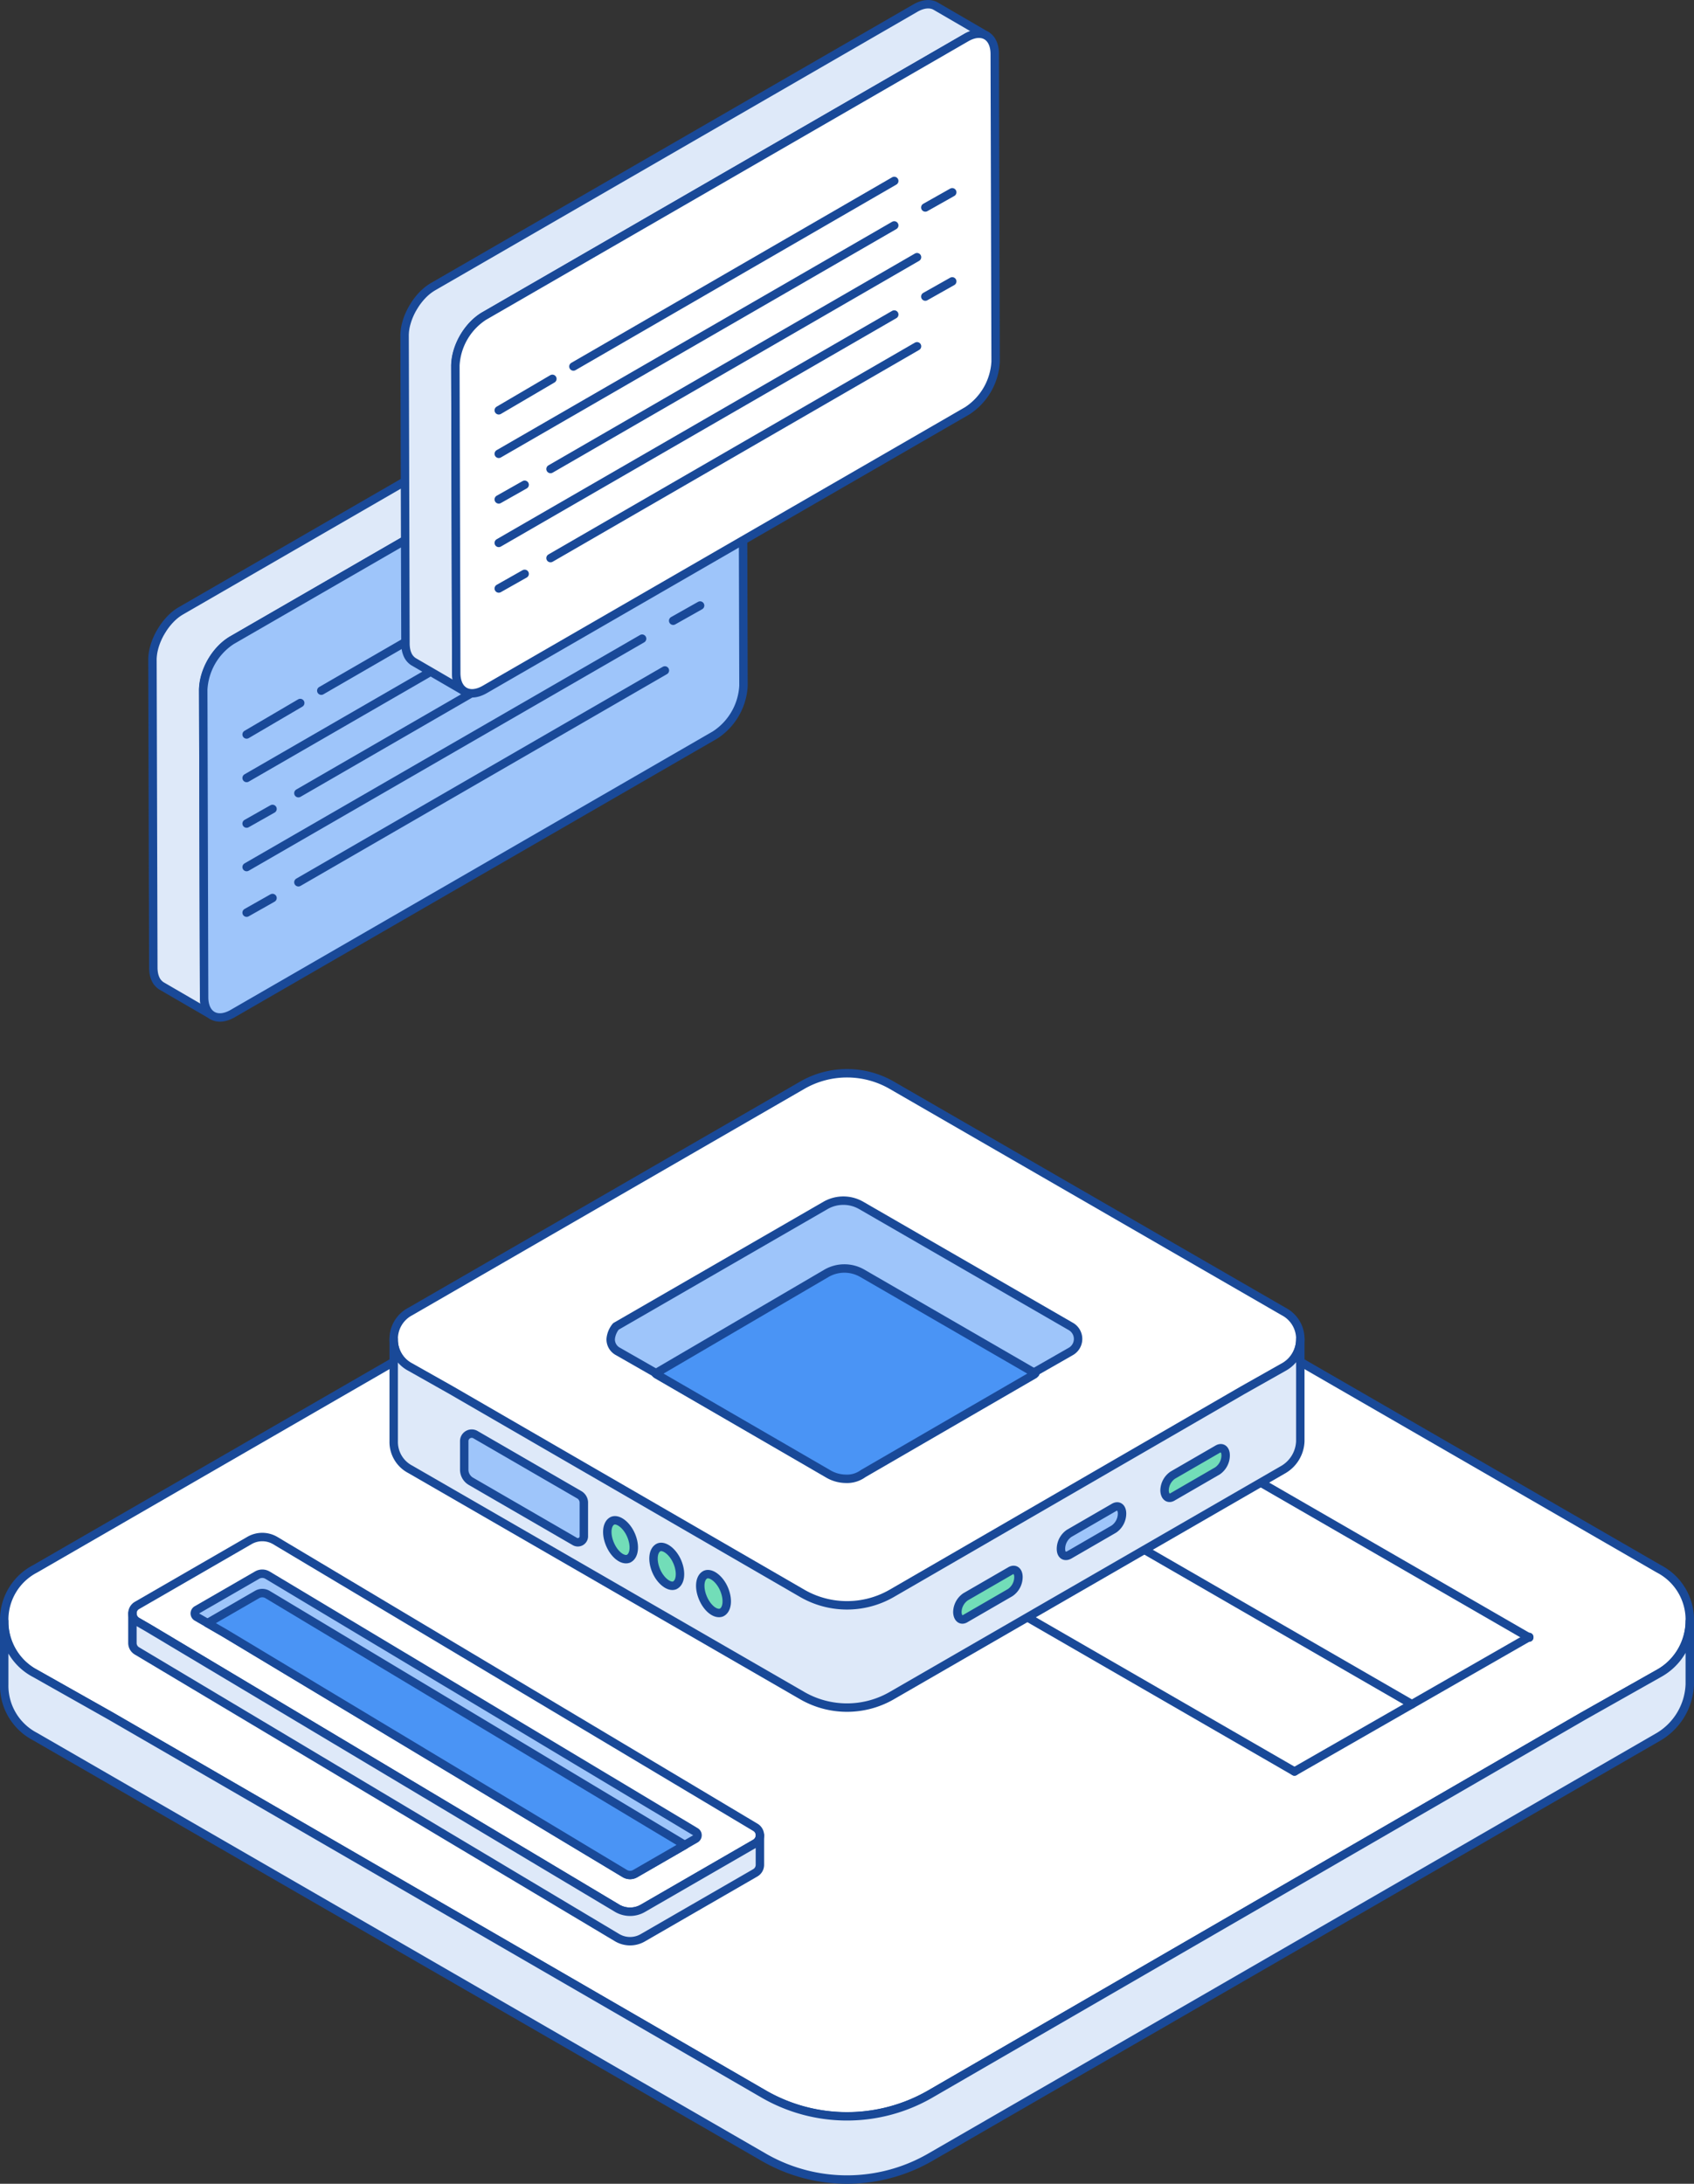 <svg xmlns="http://www.w3.org/2000/svg" width="401.966" height="518" viewBox="0 0 401.966 518">
  <rect x="0" y="0" width="401.966" height="518" fill="#333333" stroke="none"/>
  <g id="user-review-hero" transform="translate(-2172.519 -998.784)">
    <g id="Group_6670" data-name="Group 6670" transform="translate(2173.519 1265.85)">
      <g id="Group_57" data-name="Group 57">
        <g id="Group_56" data-name="Group 56" transform="translate(24.854 46.101)">
          <g id="Group_55" data-name="Group 55">
            <path id="Path_7103" data-name="Path 7103" d="M2193.606,1368.486l155.108,89.752a39.545,39.545,0,0,0,39.123,0l155.108-89.752-155.108-89.75a39.538,39.538,0,0,0-39.123,0Z" transform="translate(-2193.606 -1273.558)" fill="#fff" stroke="#194998" stroke-linecap="round" stroke-linejoin="round" stroke-width="2"/>
          </g>
        </g>
        <g id="Group_56-2" data-name="Group 56">
          <g id="Group_55-2" data-name="Group 55">
            <path id="Path_7104" data-name="Path 7104" d="M2171.809,1350.608a14.1,14.1,0,0,0,7.364,12.426l17.95,10.126,155.107,89.75a39.535,39.535,0,0,0,39.122,0l155.108-89.75,17.951-10.126a14.506,14.506,0,0,0,7.364-12.426,13.607,13.607,0,0,0-7.364-12.427L2391.353,1238.3a39.542,39.542,0,0,0-39.122,0l-173.058,99.877A13.6,13.6,0,0,0,2171.809,1350.608Z" transform="translate(-2171.809 -1233.126)" fill="#fff" stroke="#194998" stroke-linecap="round" stroke-linejoin="round" stroke-width="2"/>
          </g>
        </g>
      </g>
      <path id="Path_7105" data-name="Path 7105" d="M2171.809,1336.762v15a13.606,13.606,0,0,0,7.364,12.427l173.058,99.876a39.537,39.537,0,0,0,39.122,0l173.059-99.876a15.1,15.1,0,0,0,7.364-12.427v-15a14.1,14.1,0,0,1-7.364,12.427l-17.951,10.125-155.108,89.75a39.535,39.535,0,0,1-39.122,0l-155.107-89.75-17.95-10.125A13.607,13.607,0,0,1,2171.809,1336.762Z" transform="translate(-2171.809 -1219.309)" fill="#dee9f9" stroke="#194998" stroke-linecap="round" stroke-linejoin="round" stroke-width="2"/>
    </g>
    <line id="Line_561" data-name="Line 561" x1="55.711" y2="31.923" transform="translate(2479.686 1387.071)" fill="#72ddb8" stroke="#194998" stroke-linecap="round" stroke-linejoin="round" stroke-width="2"/>
    <line id="Line_562" data-name="Line 562" x2="76.962" y2="44.417" transform="translate(2458.435 1342.817)" fill="#72ddb8" stroke="#194998" stroke-linecap="round" stroke-linejoin="round" stroke-width="2"/>
    <line id="Line_563" data-name="Line 563" x2="76.962" y2="44.417" transform="translate(2430.58 1358.615)" fill="#72ddb8" stroke="#194998" stroke-linecap="round" stroke-linejoin="round" stroke-width="2"/>
    <line id="Line_564" data-name="Line 564" x2="76.962" y2="44.417" transform="translate(2402.724 1374.577)" fill="#72ddb8" stroke="#194998" stroke-linecap="round" stroke-linejoin="round" stroke-width="2"/>
    <g id="Group_6676" data-name="Group 6676" transform="translate(2265.94 1253.365)">
      <g id="Group_6672" data-name="Group 6672">
        <g id="Group_57-2" data-name="Group 57">
          <g id="Group_56-3" data-name="Group 56" transform="translate(13.368 24.26)">
            <g id="Group_55-3" data-name="Group 55">
              <path id="Path_7106" data-name="Path 7106" d="M2264.587,1294.512l83.425,48.272a21.264,21.264,0,0,0,21.042,0l83.425-48.272-83.425-48.273a21.265,21.265,0,0,0-21.042,0Z" transform="translate(-2264.587 -1243.453)" fill="#fff" stroke="#194998" stroke-linecap="round" stroke-linejoin="round" stroke-width="2"/>
            </g>
          </g>
          <g id="Group_56-4" data-name="Group 56">
            <g id="Group_55-4" data-name="Group 55">
              <path id="Path_7107" data-name="Path 7107" d="M2252.863,1285.364a7.584,7.584,0,0,0,3.961,6.684l9.655,5.447,83.426,48.272a21.263,21.263,0,0,0,21.042,0l83.426-48.272,9.654-5.447a7.8,7.8,0,0,0,3.962-6.684,7.32,7.32,0,0,0-3.962-6.684l-93.08-53.719a21.268,21.268,0,0,0-21.042,0l-93.08,53.719A7.32,7.32,0,0,0,2252.863,1285.364Z" transform="translate(-2252.863 -1222.177)" fill="#fff" stroke="#194998" stroke-linecap="round" stroke-linejoin="round" stroke-width="2"/>
            </g>
          </g>
        </g>
        <path id="Path_7108" data-name="Path 7108" d="M2252.863,1277.448v24.26a7.318,7.318,0,0,0,3.961,6.684l93.08,53.719a21.263,21.263,0,0,0,21.042,0l93.08-53.719a8.12,8.12,0,0,0,3.962-6.684v-24.26a7.586,7.586,0,0,1-3.962,6.684l-9.654,5.446-83.426,48.273a21.264,21.264,0,0,1-21.042,0l-83.426-48.273-9.655-5.446A7.321,7.321,0,0,1,2252.863,1277.448Z" transform="translate(-2252.863 -1214.426)" fill="#dee9f9" stroke="#194998" stroke-linecap="round" stroke-linejoin="round" stroke-width="2"/>
      </g>
      <g id="Group_6673" data-name="Group 6673" transform="translate(51.491 30.221)">
        <path id="Path_7109" data-name="Path 7109" d="M2298.021,1281.482a3.233,3.233,0,0,0,1.733,2.97l8.664,4.951.248.247,14.11,8.17,26.488,15.349a8.354,8.354,0,0,0,4.209,1.237,6.483,6.483,0,0,0,4.208-1.237l26.488-15.349,14.111-8.17.248-.247,8.663-4.951a3.412,3.412,0,0,0,0-5.941l-49.757-28.717a8.508,8.508,0,0,0-8.417,0l-49.758,28.717A5.434,5.434,0,0,0,2298.021,1281.482Z" transform="translate(-2298.021 -1248.681)" fill="#9ec5fa" stroke="#194998" stroke-linecap="round" stroke-linejoin="round" stroke-width="2"/>
        <path id="Path_7110" data-name="Path 7110" d="M2307.357,1287.672l.248.247,14.111,8.17,26.487,15.349a8.356,8.356,0,0,0,4.209,1.237,6.48,6.48,0,0,0,4.208-1.237l26.489-15.349,14.11-8.17.248-.247-41.094-23.765a8.508,8.508,0,0,0-8.417,0Z" transform="translate(-2296.712 -1246.702)" fill="#4a94f5" stroke="#194998" stroke-linecap="round" stroke-linejoin="round" stroke-width="2"/>
      </g>
      <g id="Group_6674" data-name="Group 6674" transform="translate(16.736 85.462)">
        <path id="Path_7111" data-name="Path 7111" d="M2295.923,1313.409v8a1.429,1.429,0,0,1-2.194,1.291l-24.511-14.191a3.205,3.205,0,0,1-1.677-2.838v-6.707a1.774,1.774,0,0,1,2.709-1.548l24.511,14.191A2.184,2.184,0,0,1,2295.923,1313.409Z" transform="translate(-2267.541 -1297.128)" fill="#9ec5fa" stroke="#194998" stroke-linecap="round" stroke-linejoin="round" stroke-width="2"/>
        <path id="Path_7112" data-name="Path 7112" d="M2302.325,1324.3c1.42-.645,1.677-3.1.645-5.547s-3.1-4-4.386-3.483c-1.418.645-1.677,3.1-.645,5.547S2300.907,1324.811,2302.325,1324.3Z" transform="translate(-2263.366 -1294.598)" fill="#72ddb8" stroke="#194998" stroke-linecap="round" stroke-linejoin="round" stroke-width="2"/>
        <path id="Path_7113" data-name="Path 7113" d="M2311.942,1329.84c1.42-.646,1.677-3.1.646-5.547s-3.1-4-4.386-3.484c-1.42.644-1.677,3.1-.645,5.547S2310.653,1330.355,2311.942,1329.84Z" transform="translate(-2262.017 -1293.821)" fill="#72ddb8" stroke="#194998" stroke-linecap="round" stroke-linejoin="round" stroke-width="2"/>
        <path id="Path_7114" data-name="Path 7114" d="M2321.672,1335.5c1.42-.645,1.678-3.1.646-5.547s-3.1-4-4.387-3.483c-1.418.644-1.677,3.1-.646,5.547S2320.254,1336.012,2321.672,1335.5Z" transform="translate(-2260.653 -1293.028)" fill="#72ddb8" stroke="#194998" stroke-linecap="round" stroke-linejoin="round" stroke-width="2"/>
      </g>
      <g id="Group_6675" data-name="Group 6675" transform="translate(133.751 88.949)">
        <path id="Path_7115" data-name="Path 7115" d="M2393.668,1323.8l10.6-6.131a4.5,4.5,0,0,0,1.947-3.68c0-1.444-.865-2.092-1.947-1.444l-10.6,6.131a4.493,4.493,0,0,0-1.947,3.68C2391.722,1323.8,2392.587,1324.373,2393.668,1323.8Z" transform="translate(-2367.141 -1298.488)" fill="#9ec5fa" stroke="#194998" stroke-linecap="round" stroke-linejoin="round" stroke-width="2"/>
        <path id="Path_7116" data-name="Path 7116" d="M2415.228,1311.691l10.6-6.131a4.489,4.489,0,0,0,1.948-3.68c0-1.442-.864-2.092-1.948-1.442l-10.6,6.131a4.489,4.489,0,0,0-1.947,3.68C2413.353,1311.691,2414.217,1312.34,2415.228,1311.691Z" transform="translate(-2364.117 -1300.186)" fill="#72ddb8" stroke="#194998" stroke-linecap="round" stroke-linejoin="round" stroke-width="2"/>
        <path id="Path_7117" data-name="Path 7117" d="M2372.11,1337l10.6-6.131a4.486,4.486,0,0,0,1.948-3.679c0-1.443-.865-2.091-1.948-1.443l-10.6,6.131a4.491,4.491,0,0,0-1.947,3.679C2370.236,1337,2371.1,1337.655,2372.11,1337Z" transform="translate(-2370.164 -1296.635)" fill="#72ddb8" stroke="#194998" stroke-linecap="round" stroke-linejoin="round" stroke-width="2"/>
      </g>
    </g>
    <g id="Group_4635" data-name="Group 4635" transform="translate(2203.94 1363.376)">
      <g id="Group_4632" data-name="Group 4632">
        <g id="Group_57-3" data-name="Group 57-3">
          <g id="Group_56-5" data-name="Group 56-5" transform="translate(3.841 6.989)">
            <g id="Group_55-5" data-name="Group 55-5">
              <path id="Path_5102" data-name="Path 5102" d="M2201.857,1339.419l111.215,66.45a6.06,6.06,0,0,0,6.053,0l23.944-13.823L2231.857,1325.6a6.071,6.071,0,0,0-6.058,0Z" transform="translate(-2201.857 -1324.787)" fill="#fff" stroke="#194998" stroke-linecap="round" stroke-linejoin="round" stroke-width="2"/>
            </g>
          </g>
          <g id="Group_56-6" data-name="Group 56-6">
            <g id="Group_55-6" data-name="Group 55-6">
              <path id="Path_5103" data-name="Path 5103" d="M2198.488,1336.787a2.186,2.186,0,0,0,1.1,1.908l2.742,1.584,111.215,66.448a6.061,6.061,0,0,0,6.054,0l23.942-13.822,2.742-1.584a2.206,2.206,0,0,0,0-3.821l-113.952-68.032a6.069,6.069,0,0,0-6.058,0l-26.684,15.406A2.18,2.18,0,0,0,2198.488,1336.787Z" transform="translate(-2198.488 -1318.658)" fill="#fff" stroke="#194998" stroke-linecap="round" stroke-linejoin="round" stroke-width="2"/>
            </g>
          </g>
        </g>
        <path id="Path_5104" data-name="Path 5104" d="M2198.488,1334.557v6.983a2.179,2.179,0,0,0,1.1,1.913l113.957,68.028a6.034,6.034,0,0,0,6.054,0l26.684-15.4a2.2,2.2,0,0,0,1.1-1.913v-6.983a2.188,2.188,0,0,1-1.1,1.908l-2.742,1.583L2319.6,1404.5a6.058,6.058,0,0,1-6.054,0l-111.215-66.449-2.742-1.584A2.186,2.186,0,0,1,2198.488,1334.557Z" transform="translate(-2198.488 -1316.428)" fill="#dee9f9" stroke="#194998" stroke-linecap="round" stroke-linejoin="round" stroke-width="2"/>
      </g>
      <g id="Group_4633" data-name="Group 4633" transform="translate(14.797 8.705)">
        <path id="Path_5105" data-name="Path 5105" d="M2211.465,1335.711a.969.969,0,0,0,.492.844l2.514,1.442.1.052,4.08,2.356,94.868,57a2.438,2.438,0,0,0,2.462,0l7.593-4.378,4.079-2.354.1-.054,2.514-1.441a.968.968,0,0,0,.492-.844.931.931,0,0,0-.492-.844l-101.565-60.872a2.426,2.426,0,0,0-2.444,0l-14.292,8.245A.97.97,0,0,0,2211.465,1335.711Z" transform="translate(-2211.465 -1326.293)" fill="#9ec5fa" stroke="#194998" stroke-linecap="round" stroke-linejoin="round" stroke-width="2"/>
        <path id="Path_5106" data-name="Path 5106" d="M2214.1,1337.45l.106.053,4.078,2.356,94.869,57a2.433,2.433,0,0,0,2.462,0l7.594-4.378,4.078-2.355.1-.052-99.052-59.43a2.427,2.427,0,0,0-2.443,0Z" transform="translate(-2211.095 -1325.728)" fill="#4a94f5" stroke="#194998" stroke-linecap="round" stroke-linejoin="round" stroke-width="2"/>
      </g>
    </g>
    <g id="Group_6698" data-name="Group 6698" transform="translate(2159.612 999.784)">
      <g id="Group_6694" data-name="Group 6694" transform="translate(49.078)">
        <g id="Group_6688" data-name="Group 6688" transform="translate(0 76.891)">
          <g id="Group_6686" data-name="Group 6686">
            <g id="Group_6685" data-name="Group 6685" style="isolation: isolate">
              <path id="Path_7129" data-name="Path 7129" d="M2202.657,1145.6c0-.108.009-.218.016-.327,0-.049.009-.1.012-.149l.006-.065c0-.038.006-.077.009-.114.01-.109.023-.22.036-.331s.031-.227.049-.34v-.011l0-.01c.017-.107.035-.214.055-.321s.047-.235.072-.352c.009-.042.019-.084.03-.125l.017-.074c.012-.051.023-.1.036-.155.03-.12.061-.239.094-.359.024-.087.05-.173.076-.261l.014-.049.014-.047c.035-.116.073-.234.112-.35s.079-.229.12-.344l.024-.063.02-.054c.027-.072.052-.144.082-.215.042-.109.086-.219.132-.328.032-.078.066-.156.1-.234l.019-.043.019-.044c.048-.11.1-.219.148-.328s.114-.238.173-.357l.028-.055.035-.068c.048-.095.1-.19.146-.284.062-.117.13-.233.2-.348.033-.059.065-.119.1-.177.014-.023.026-.047.04-.07.059-.1.125-.2.188-.3.089-.144.176-.288.269-.43.014-.023.028-.047.044-.07q.207-.311.427-.61c.1-.133.2-.266.3-.395.082-.1.166-.208.251-.31l.006-.009,0,0c.086-.1.173-.205.262-.306s.174-.2.263-.292l.043-.045.046-.048c.063-.066.124-.132.187-.2.094-.1.189-.191.286-.283.029-.029.059-.055.089-.082l.066-.063c.048-.043.095-.089.141-.131.1-.09.2-.177.3-.262.044-.038.089-.073.134-.11l.067-.055.1-.082c.1-.078.2-.153.3-.226.072-.052.144-.1.217-.154l.04-.028.038-.026c.095-.066.191-.129.288-.19s.19-.119.286-.176l.066-.038,114.461-66.085c.072-.041.144-.081.215-.12q.139-.075.277-.144c.06-.03.119-.056.178-.083l.043-.021.052-.025c.09-.041.18-.079.27-.115s.183-.071.273-.1l.047-.015.04-.014c.062-.02.123-.041.185-.059.094-.028.187-.055.28-.077.044-.012.088-.02.132-.03l.06-.013.085-.019c.1-.019.2-.035.3-.049.059-.008.118-.012.177-.018l.063-.006.059-.007q.16-.01.318-.01c.046,0,.091,0,.137.007l.1,0c.036,0,.073,0,.109.006a3.576,3.576,0,0,1,.389.056l.008,0c.029.006.056.017.084.024a3.342,3.342,0,0,1,.381.1c.01,0,.02.01.03.014a3.293,3.293,0,0,1,.517.24l12.055,7.005a3.354,3.354,0,0,0-.518-.239,3.542,3.542,0,0,0-.414-.12c-.028-.006-.054-.016-.082-.022a3.846,3.846,0,0,0-.506-.064l-.1-.005a4.63,4.63,0,0,0-.515.01l-.061.007a4.753,4.753,0,0,0-.562.087l-.058.013a6.03,6.03,0,0,0-.6.166l-.041.014a6.879,6.879,0,0,0-.642.257l-.045.021c-.22.1-.443.218-.669.348l-114.461,66.084q-.344.2-.676.43l-.042.03q-.311.217-.613.461l-.068.056c-.194.16-.385.327-.573.5l-.068.064q-.286.269-.56.56l-.047.049q-.294.313-.573.648l0,0q-.285.344-.553.708l0,0c-.162.22-.317.446-.469.675-.094.143-.182.289-.272.433-.075.122-.153.243-.226.367-.034.059-.066.119-.1.178-.118.208-.231.415-.34.627-.011.024-.025.048-.036.072-.13.259-.254.52-.369.784l-.017.04c-.112.259-.218.52-.315.782l-.018.049q-.148.4-.27.805l-.015.05c-.076.258-.146.515-.206.773l-.018.078c-.061.266-.113.53-.155.794l0,.015c-.042.267-.074.53-.1.792l-.006.07c-.02.262-.032.522-.031.779l.207,72.971c0,.258.013.5.035.744l.007.061c.021.219.052.43.092.632l.017.08a5.683,5.683,0,0,0,.145.563c.01.033.022.066.033.1a4.526,4.526,0,0,0,.189.484c.007.017.014.036.021.052a4.029,4.029,0,0,0,.269.488,3.625,3.625,0,0,0,.469.579c.04.042.083.083.125.122a3.263,3.263,0,0,0,.571.434l-12.054-7a3.225,3.225,0,0,1-.572-.436c-.043-.038-.084-.08-.125-.122a3.656,3.656,0,0,1-.469-.579l-.007-.008a4.309,4.309,0,0,1-.255-.463l-.007-.016c-.008-.017-.015-.036-.021-.053-.047-.1-.093-.205-.133-.315-.021-.055-.038-.112-.056-.168-.011-.033-.022-.065-.033-.1s-.021-.058-.03-.089q-.049-.169-.09-.345c-.009-.041-.016-.086-.025-.128l-.016-.081c-.008-.041-.017-.081-.025-.122-.019-.106-.035-.213-.048-.324-.008-.06-.013-.123-.019-.185l-.007-.064c0-.026-.005-.05-.008-.076-.008-.1-.015-.211-.02-.319s-.006-.215-.008-.326v-.021l-.206-72.969C2202.654,1145.8,2202.655,1145.7,2202.657,1145.6Z" transform="translate(-2202.654 -1067.218)" fill="#dee9f9" stroke="#194998" stroke-linecap="round" stroke-linejoin="round" stroke-width="2"/>
              <g id="Group_6684" data-name="Group 6684" transform="translate(12.055 7.005)">
                <path id="Path_7130" data-name="Path 7130" d="M2219.967,1140.373a14.856,14.856,0,0,0-6.741,11.676l.206,72.971c.012,4.292,3.052,6.023,6.786,3.867l114.46-66.084a14.857,14.857,0,0,0,6.741-11.676l-.206-72.971c-.012-4.291-3.052-6.023-6.786-3.866Z" transform="translate(-2213.226 -1073.362)" fill="#9ec5fa" stroke="#194998" stroke-linecap="round" stroke-linejoin="round" stroke-width="2"/>
              </g>
            </g>
          </g>
          <g id="Group_6687" data-name="Group 6687" transform="translate(22.349 41.92)">
            <path id="Path_7131" data-name="Path 7131" d="M2233.03,1188.625l86.963-50.245" transform="translate(-2220.743 -1099.158)" fill="none" stroke="#194998" stroke-linecap="round" stroke-linejoin="round" stroke-width="2"/>
            <path id="Path_7132" data-name="Path 7132" d="M2222.254,1189.194l6.144-3.473" transform="translate(-2222.254 -1092.519)" fill="none" stroke="#194998" stroke-linecap="round" stroke-linejoin="round" stroke-width="2"/>
            <path id="Path_7133" data-name="Path 7133" d="M2311.021,1128.479l6.39-3.6" transform="translate(-2209.805 -1101.052)" fill="none" stroke="#194998" stroke-linecap="round" stroke-linejoin="round" stroke-width="2"/>
            <path id="Path_7134" data-name="Path 7134" d="M2222.254,1185.947l93.844-54.176" transform="translate(-2222.254 -1100.085)" fill="none" stroke="#194998" stroke-linecap="round" stroke-linejoin="round" stroke-width="2"/>
            <path id="Path_7135" data-name="Path 7135" d="M2233.03,1170.091l86.963-50.245" transform="translate(-2220.743 -1101.757)" fill="none" stroke="#194998" stroke-linecap="round" stroke-linejoin="round" stroke-width="2"/>
            <path id="Path_7136" data-name="Path 7136" d="M2222.254,1170.66l6.144-3.473" transform="translate(-2222.254 -1095.118)" fill="none" stroke="#194998" stroke-linecap="round" stroke-linejoin="round" stroke-width="2"/>
            <path id="Path_7137" data-name="Path 7137" d="M2311.021,1109.944l6.39-3.6" transform="translate(-2209.805 -1103.651)" fill="none" stroke="#194998" stroke-linecap="round" stroke-linejoin="round" stroke-width="2"/>
            <path id="Path_7138" data-name="Path 7138" d="M2222.254,1167.413l93.844-54.176" transform="translate(-2222.254 -1102.684)" fill="none" stroke="#194998" stroke-linecap="round" stroke-linejoin="round" stroke-width="2"/>
            <path id="Path_7139" data-name="Path 7139" d="M2237.792,1148l76.127-44.014" transform="translate(-2220.075 -1103.982)" fill="none" stroke="#194998" stroke-linecap="round" stroke-linejoin="round" stroke-width="2"/>
            <path id="Path_7140" data-name="Path 7140" d="M2222.254,1152.616l12.722-7.463" transform="translate(-2222.254 -1098.208)" fill="none" stroke="#194998" stroke-linecap="round" stroke-linejoin="round" stroke-width="2"/>
          </g>
        </g>
        <g id="Group_6693" data-name="Group 6693" transform="translate(59.829)">
          <g id="Group_6691" data-name="Group 6691">
            <g id="Group_6690" data-name="Group 6690" style="isolation: isolate">
              <path id="Path_7141" data-name="Path 7141" d="M2255.13,1078.166c0-.109.008-.218.015-.327,0-.05.008-.1.012-.149l0-.066c0-.038.006-.075.009-.114.01-.109.023-.22.037-.331s.031-.226.049-.34v-.01l0-.01c.017-.107.036-.214.056-.321s.046-.235.071-.352c.009-.041.021-.083.029-.125l.017-.074c.013-.051.024-.1.036-.155.03-.119.061-.238.1-.358.024-.088.049-.175.075-.261l.014-.05.014-.047c.035-.116.073-.233.111-.349s.079-.23.121-.345l.022-.063.021-.053c.026-.072.052-.144.081-.214.042-.109.086-.22.132-.329.032-.079.066-.156.1-.234l.019-.044.019-.044c.048-.109.1-.218.148-.326s.114-.239.173-.357l.028-.055.035-.068c.049-.095.1-.189.146-.284.063-.116.129-.231.2-.348.033-.058.064-.117.1-.175.013-.024.025-.048.039-.071.061-.1.126-.2.188-.3.089-.145.177-.29.269-.43.015-.023.029-.048.044-.071.137-.206.281-.411.429-.61.1-.133.2-.264.3-.394.083-.1.167-.208.251-.31l.007-.008,0,0c.085-.1.173-.205.261-.306s.175-.2.264-.292l.043-.046.045-.048c.063-.066.124-.132.188-.2.094-.1.189-.19.285-.282l.089-.083.068-.063.14-.131c.1-.089.2-.177.3-.262l.134-.108.067-.056c.034-.026.066-.055.1-.081.1-.077.2-.153.3-.227.072-.053.144-.1.217-.154l.041-.028.036-.026c.1-.065.191-.129.287-.189s.191-.12.286-.176l.066-.039,114.46-66.084c.072-.042.144-.082.216-.121.092-.05.185-.1.277-.143.06-.03.119-.057.178-.084l.043-.021.053-.025c.09-.04.181-.079.27-.114s.182-.07.272-.1l.048-.016.04-.013c.062-.021.123-.042.183-.06.094-.028.188-.054.279-.078l.134-.028.058-.014.085-.019c.1-.019.2-.035.3-.048.059-.008.119-.013.178-.018l.063-.007.061-.006c.107-.008.213-.011.317-.01.047,0,.092,0,.137.006l.105.006c.036,0,.073,0,.109,0a3.632,3.632,0,0,1,.39.057h.007c.03.007.056.017.085.024a3.528,3.528,0,0,1,.38.1l.029.014a3.15,3.15,0,0,1,.519.239l12.053,7.006a3.222,3.222,0,0,0-.517-.24,3.429,3.429,0,0,0-.413-.119c-.028-.007-.053-.017-.082-.023a3.776,3.776,0,0,0-.506-.064l-.1,0a4.118,4.118,0,0,0-.514.01l-.062.006a5.048,5.048,0,0,0-.561.087l-.058.012c-.2.045-.395.1-.6.166l-.041.014c-.21.073-.424.158-.642.258l-.043.02c-.221.1-.444.217-.671.348L2273.92,1073.8c-.228.131-.454.276-.676.428l-.043.031c-.207.145-.41.3-.612.461l-.067.056q-.292.24-.573.5l-.069.064q-.286.27-.56.56l-.047.049q-.294.315-.573.648l0,.006q-.285.344-.554.707l0,0c-.162.22-.317.447-.469.676-.093.141-.182.287-.271.432-.076.123-.154.243-.226.367l-.1.178c-.117.208-.231.416-.339.627-.012.025-.026.049-.037.073-.13.257-.254.519-.368.782l-.018.04q-.169.388-.316.782l-.019.049q-.146.4-.27.806l-.015.05c-.076.257-.145.515-.205.772l-.018.079c-.062.265-.114.53-.156.794l0,.015c-.042.266-.073.53-.1.792l-.006.068c-.02.262-.032.523-.03.78l.206,72.971q0,.385.037.742l.005.062c.022.22.054.43.093.633l.015.08c.041.2.09.383.146.563.01.033.022.065.032.1.057.167.12.329.189.483.008.017.013.035.021.052a4.554,4.554,0,0,0,.269.488,3.78,3.78,0,0,0,.469.579l.125.122a3.285,3.285,0,0,0,.572.434l-12.055-7.005a3.281,3.281,0,0,1-.571-.434c-.042-.04-.084-.08-.125-.122a3.632,3.632,0,0,1-.469-.579l-.007-.009a4.289,4.289,0,0,1-.255-.463l-.007-.016c-.008-.017-.013-.035-.021-.052-.047-.1-.092-.206-.134-.316-.02-.053-.037-.111-.056-.167-.01-.033-.022-.065-.032-.1s-.02-.059-.03-.09c-.033-.112-.064-.227-.09-.346-.01-.041-.017-.084-.027-.126l-.015-.081c-.008-.041-.018-.081-.026-.123-.018-.1-.034-.213-.048-.323-.008-.06-.012-.123-.019-.185l-.006-.064c0-.026-.005-.051-.008-.077-.009-.1-.016-.211-.021-.318s-.007-.217-.007-.327v-.02l-.206-72.971C2255.125,1078.369,2255.126,1078.268,2255.13,1078.166Z" transform="translate(-2255.125 -999.784)" fill="#dee9f9" stroke="#194998" stroke-linecap="round" stroke-linejoin="round" stroke-width="2"/>
              <g id="Group_6689" data-name="Group 6689" transform="translate(12.055 7.005)">
                <path id="Path_7142" data-name="Path 7142" d="M2272.438,1072.939a14.858,14.858,0,0,0-6.741,11.676l.206,72.971c.012,4.291,3.052,6.022,6.786,3.866l114.461-66.083a14.857,14.857,0,0,0,6.741-11.676l-.207-72.971c-.013-4.292-3.05-6.023-6.786-3.867Z" transform="translate(-2265.697 -1005.928)" fill="#fff" stroke="#194998" stroke-linecap="round" stroke-linejoin="round" stroke-width="2"/>
              </g>
            </g>
          </g>
          <g id="Group_6692" data-name="Group 6692" transform="translate(22.349 41.92)">
            <path id="Path_7143" data-name="Path 7143" d="M2285.5,1121.189l86.963-50.243" transform="translate(-2273.214 -1031.724)" fill="none" stroke="#194998" stroke-linecap="round" stroke-linejoin="round" stroke-width="2"/>
            <path id="Path_7144" data-name="Path 7144" d="M2274.725,1121.759l6.143-3.472" transform="translate(-2274.725 -1025.085)" fill="none" stroke="#194998" stroke-linecap="round" stroke-linejoin="round" stroke-width="2"/>
            <path id="Path_7145" data-name="Path 7145" d="M2363.493,1061.044l6.389-3.6" transform="translate(-2262.276 -1033.618)" fill="none" stroke="#194998" stroke-linecap="round" stroke-linejoin="round" stroke-width="2"/>
            <path id="Path_7146" data-name="Path 7146" d="M2274.725,1118.513l93.844-54.176" transform="translate(-2274.725 -1032.651)" fill="none" stroke="#194998" stroke-linecap="round" stroke-linejoin="round" stroke-width="2"/>
            <path id="Path_7147" data-name="Path 7147" d="M2285.5,1102.656l86.963-50.245" transform="translate(-2273.214 -1034.323)" fill="none" stroke="#194998" stroke-linecap="round" stroke-linejoin="round" stroke-width="2"/>
            <path id="Path_7148" data-name="Path 7148" d="M2274.725,1103.225l6.143-3.472" transform="translate(-2274.725 -1027.684)" fill="none" stroke="#194998" stroke-linecap="round" stroke-linejoin="round" stroke-width="2"/>
            <path id="Path_7149" data-name="Path 7149" d="M2363.493,1042.51l6.389-3.6" transform="translate(-2262.276 -1036.217)" fill="none" stroke="#194998" stroke-linecap="round" stroke-linejoin="round" stroke-width="2"/>
            <path id="Path_7150" data-name="Path 7150" d="M2274.725,1099.978l93.844-54.176" transform="translate(-2274.725 -1035.25)" fill="none" stroke="#194998" stroke-linecap="round" stroke-linejoin="round" stroke-width="2"/>
            <path id="Path_7151" data-name="Path 7151" d="M2290.263,1080.561l76.127-44.013" transform="translate(-2272.546 -1036.548)" fill="none" stroke="#194998" stroke-linecap="round" stroke-linejoin="round" stroke-width="2"/>
            <path id="Path_7152" data-name="Path 7152" d="M2274.725,1085.182l12.723-7.464" transform="translate(-2274.725 -1030.774)" fill="none" stroke="#194998" stroke-linecap="round" stroke-linejoin="round" stroke-width="2"/>
          </g>
        </g>
      </g>
    </g>
  </g>
</svg>
